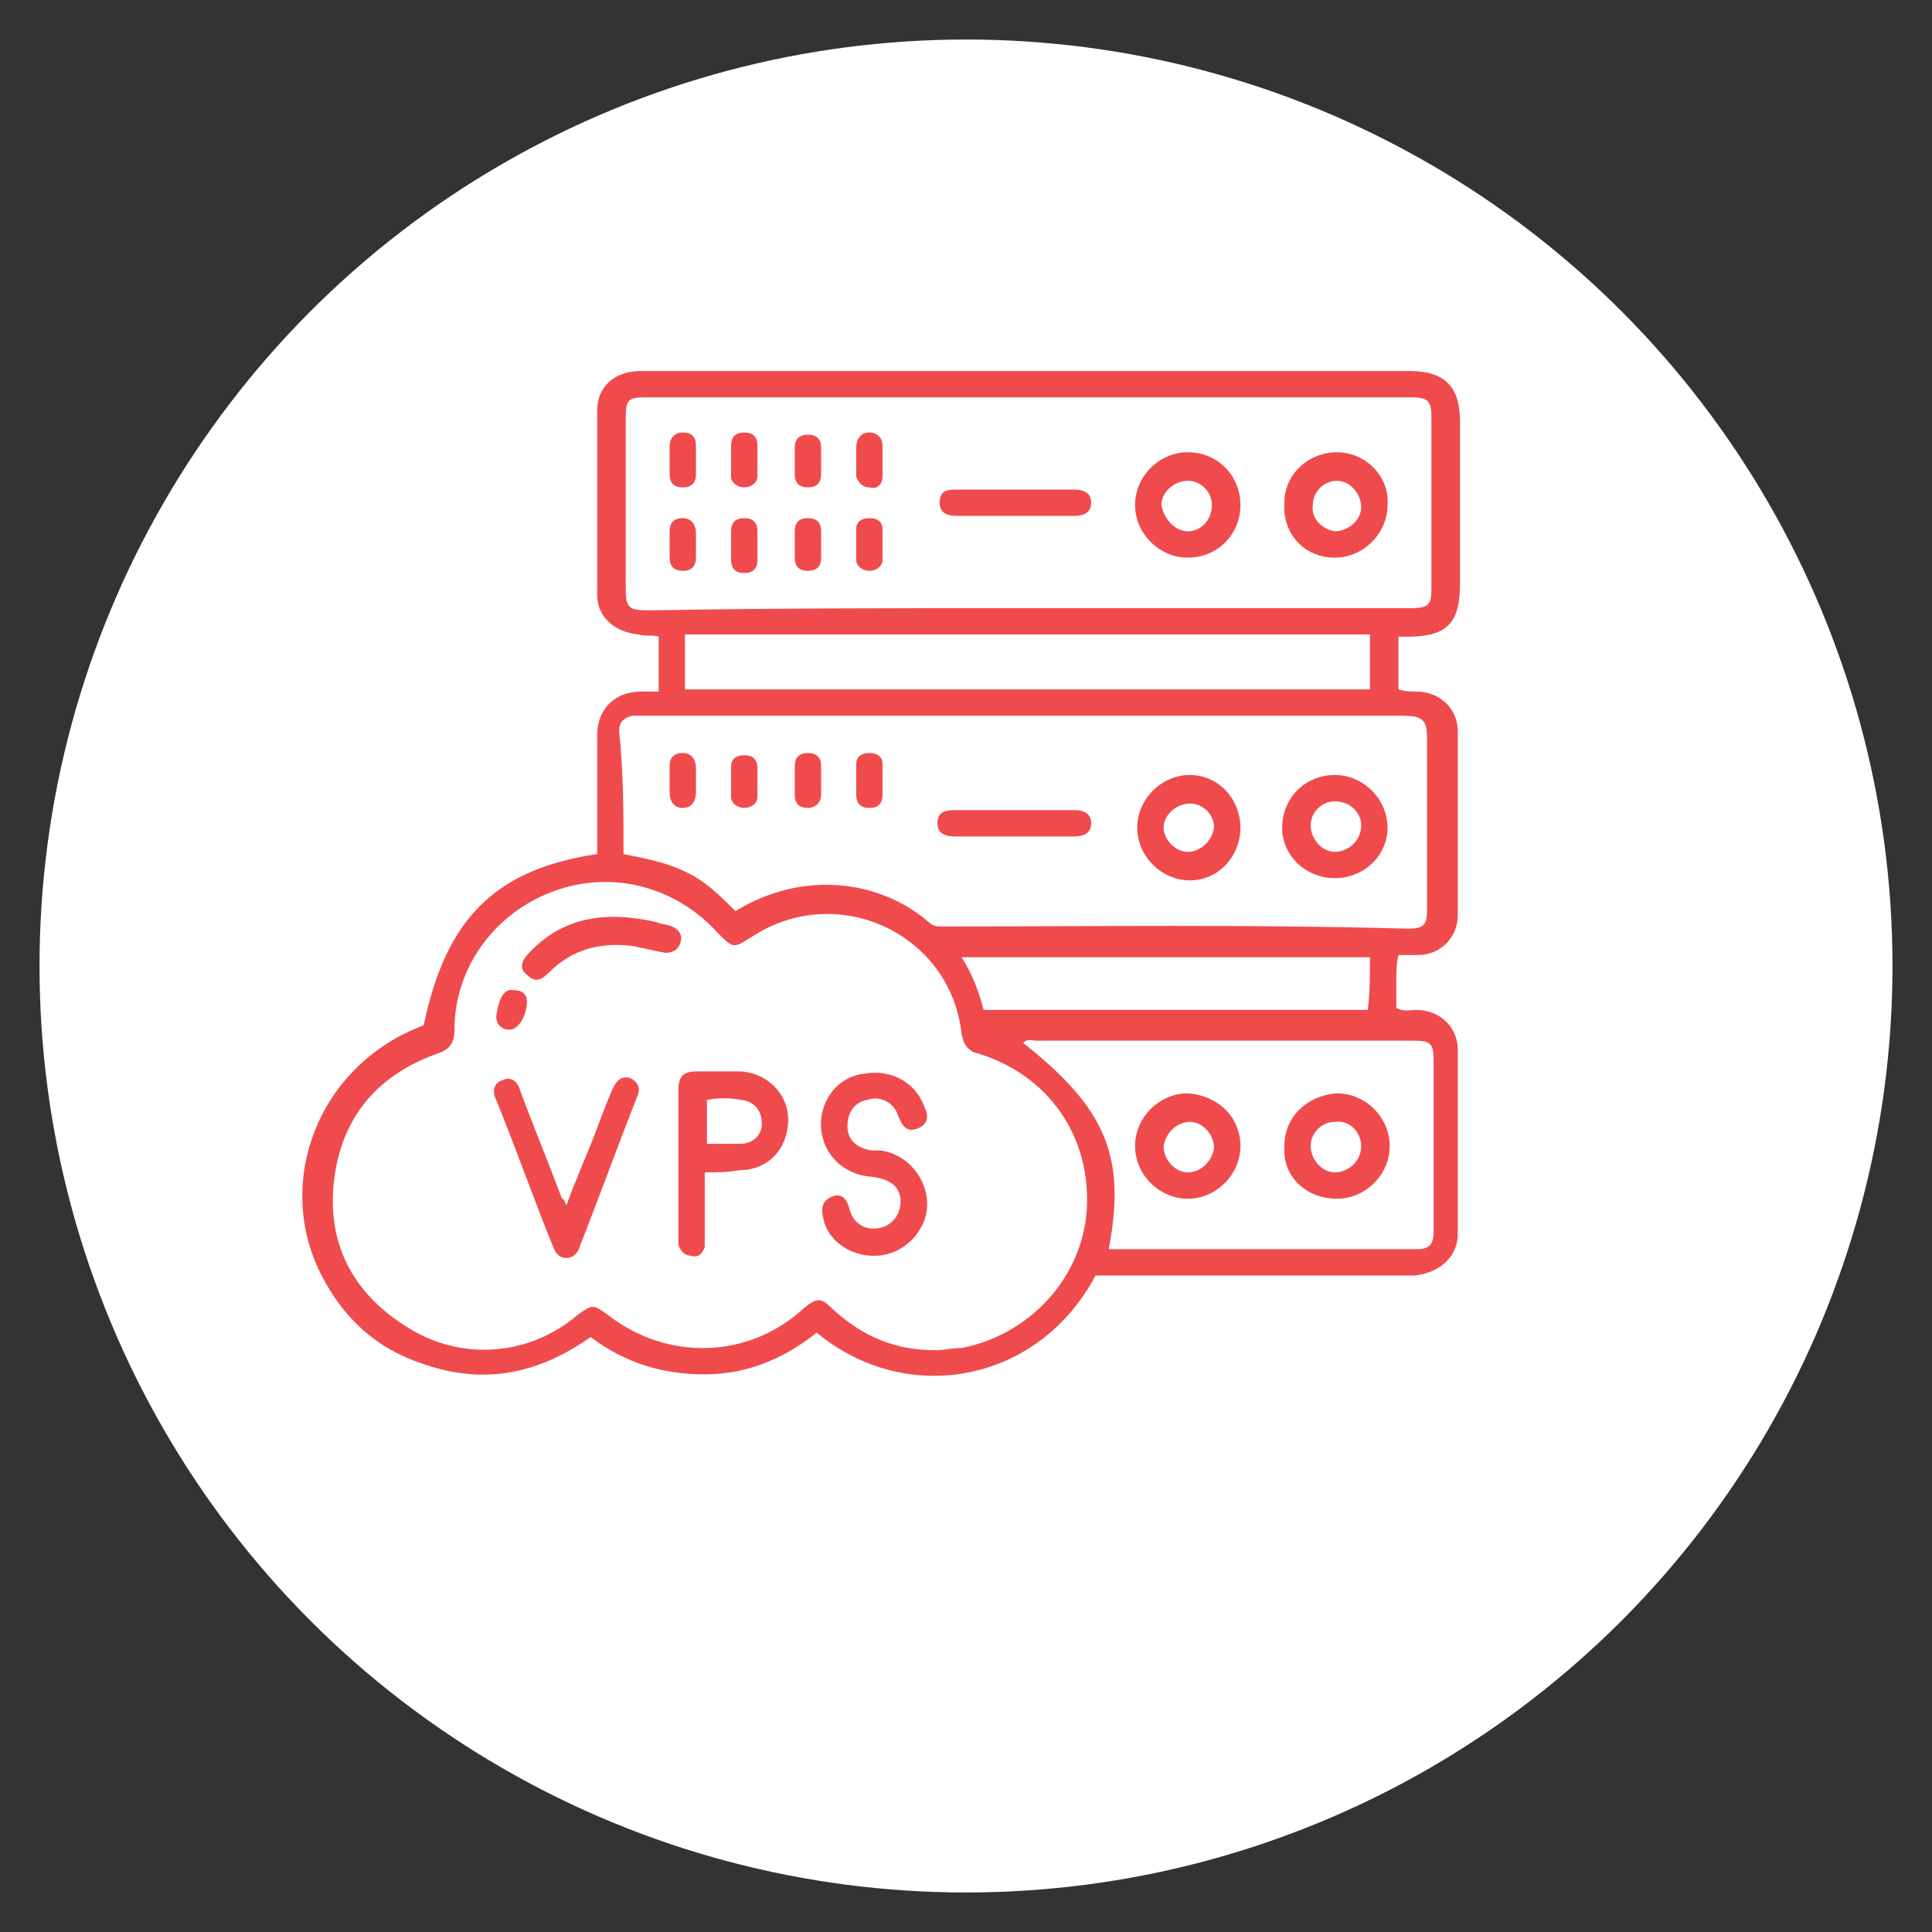 <?xml version="1.0" encoding="utf-8"?>
<!-- Generator: Adobe Illustrator 23.0.2, SVG Export Plug-In . SVG Version: 6.00 Build 0)  -->
<svg version="1.1" id="Layer_1" xmlns="http://www.w3.org/2000/svg" xmlns:xlink="http://www.w3.org/1999/xlink" x="0px" y="0px"
	 viewBox="0 0 88 88" style="enable-background:new 0 0 88 88;" xml:space="preserve">
<rect x="0" y="0" width="88" height="88" fill="#333333" stroke="none"/>
<style type="text/css">
	.st0{fill:#FFFFFF;}
	.st1{fill:#EF4B4D;}
</style>
<g>
	<circle class="st0" cx="44" cy="44" r="42.2"/>
	<g>
		<g>
			<path class="st1" d="M27.2,38.9c0-1.8,0-3.6,0-5.4c0-1.2,0.8-2,2-2c0.2,0,0.5,0,0.8,0c0-0.9,0-1.7,0-2.5c-0.3-0.1-0.6,0-0.9-0.1
				c-1.1-0.1-1.9-0.8-1.9-1.8c0-2.8,0-5.6,0-8.4c0-1.1,0.8-1.8,2-1.8c3.7,0,7.5,0,11.2,0c7.9,0,15.9,0,23.8,0c1.6,0,2.3,0.7,2.3,2.3
				c0,2.5,0,4.9,0,7.4c0,1.8-0.6,2.4-2.4,2.4c-0.1,0-0.2,0-0.4,0c0,0.8,0,1.6,0,2.4c0.3,0.1,0.6,0.1,0.8,0.1c1.1,0,1.9,0.8,1.9,1.8
				c0,2.8,0,5.6,0,8.4c0,1-0.8,1.8-1.8,1.8c-0.3,0-0.6,0-0.9,0c-0.1,0.4-0.1,0.8-0.1,1.2c0,0.4,0,0.8,0,1.2c0.3,0.2,0.6,0.1,0.9,0.1
				c1.1,0,1.9,0.8,1.9,1.8c0,2.8,0,5.6,0,8.4c0,1.1-0.9,1.8-2,1.9c-4.6,0-9.2,0-13.8,0c-0.2,0-0.5,0-0.7,0c-2.6,4.9-8.6,6-12.7,2.6
				c-1.5,1.2-3.2,1.9-5.1,1.9c-1.9,0-3.6-0.5-5.2-1.7c-2.4,1.7-4.9,2.2-7.7,1.2c-2.1-0.7-3.6-2.1-4.6-4.1c-2.1-4.2-0.1-9.5,4.7-11.3
				C20.3,41.9,22.5,39.6,27.2,38.9z M42.6,61.5c0.4,0,0.8-0.1,1.2-0.1c3.1-0.6,5.5-3.2,5.7-6.3c0.2-3.3-1.7-6.1-4.9-7.1
				c-0.5-0.1-0.7-0.4-0.8-0.9c-0.5-4.6-5.7-7-9.6-4.4c-0.8,0.5-0.8,0.5-1.5-0.2c-1.9-2.1-4.8-2.9-7.5-1.9c-2.7,1-4.5,3.5-4.5,6.3
				c0,0.6-0.2,0.9-0.8,1.1c-2.8,1-4.4,3-4.7,5.9c-0.3,2.9,1,5.2,3.6,6.7c2.4,1.4,5.4,1.1,7.5-0.7c0.7-0.5,0.7-0.5,1.4,0
				c2.7,2.1,6.4,2,8.9-0.3c0.6-0.5,0.8-0.5,1.3,0C39.3,60.9,40.8,61.5,42.6,61.5z M46.8,27.7c5.8,0,11.7,0,17.5,0
				c0.8,0,0.9-0.2,0.9-0.9c0-2.6,0-5.2,0-7.7c0-0.8-0.1-1-0.9-1c-11.6,0-23.3,0-34.9,0c-0.8,0-0.9,0.1-0.9,1c0,2.5,0,5,0,7.6
				c0,1,0.1,1.1,1.1,1.1C35.3,27.7,41,27.7,46.8,27.7z M28.4,38.9c1,0.2,2,0.4,2.8,0.8c0.9,0.4,1.6,1.1,2.3,1.8
				c3.1-1.9,6.6-1.4,8.8,0.5c0.2,0.2,0.4,0.2,0.6,0.2c7.1,0,14.2-0.1,21.2,0.1c0.8,0,0.9-0.2,0.9-0.9c0-2.5,0-5,0-7.6
				c0-1-0.1-1.2-1.2-1.2c-11.5,0-23,0-34.5,0c-0.2,0-0.4,0-0.5,0c-0.4,0.1-0.6,0.3-0.6,0.7C28.4,35.2,28.4,37,28.4,38.9z M50.5,56.9
				c0.1,0,0.2,0,0.3,0c4.6,0,9.2,0,13.7,0c0.6,0,0.8-0.2,0.8-0.8c0-2.6,0-5.2,0-7.7c0-0.9-0.1-1-1-1c-5.7,0-11.4,0-17.1,0
				c-0.2,0-0.4-0.1-0.6,0.1C50.4,50.5,51.3,52.7,50.5,56.9z M31.2,31.4c10.4,0,20.8,0,31.2,0c0-0.8,0-1.6,0-2.5
				c-10.4,0-20.8,0-31.2,0C31.2,29.8,31.2,30.6,31.2,31.4z M62.4,43.6c-6.2,0-12.4,0-18.6,0c0.5,0.8,0.8,1.6,1,2.4
				c5.9,0,11.7,0,17.5,0C62.4,45.2,62.4,44.4,62.4,43.6z"/>
			<g>
				<path class="st1" d="M39.8,57.2c-1.1,0-2.1-0.7-2.3-1.7c-0.1-0.4-0.1-0.8,0.4-1c0.5-0.2,0.7,0.2,0.8,0.6c0.2,0.7,0.8,1,1.5,0.8
					c0.6-0.2,0.9-0.8,0.8-1.4c-0.1-0.5-0.5-0.8-1.3-0.9c-1.4-0.1-2.4-1.2-2.3-2.6c0.1-1.1,0.9-2,2-2.1c1.2-0.2,2.3,0.4,2.7,1.5
					c0.2,0.4,0.2,0.8-0.3,1c-0.5,0.2-0.7-0.1-0.9-0.6c-0.2-0.6-0.8-0.9-1.4-0.7c-0.6,0.1-0.9,0.6-0.9,1.2c0,0.6,0.4,1,1.1,1.1
					c0.1,0,0.3,0,0.4,0c1.5,0.2,2.5,1.8,2,3.2C41.7,56.6,40.8,57.2,39.8,57.2z"/>
			</g>
			<g>
				<g>
					<path class="st1" d="M32.1,53.4c0,1,0,1.9,0,2.8c0,0.2,0,0.4,0,0.6c-0.1,0.3-0.3,0.5-0.6,0.4c-0.3,0-0.5-0.2-0.6-0.5
						c0-0.1,0-0.3,0-0.4c0-2.2,0-4.4,0-6.6c0-0.7,0.2-0.9,0.9-0.9c0.6,0,1.2,0,1.8,0c1.3,0,2.3,1,2.3,2.2c0,1.3-0.9,2.3-2.2,2.3
						C33.1,53.4,32.7,53.4,32.1,53.4z M32.2,50.1c0,0.7,0,1.3,0,2c0.5,0,1,0,1.5,0c0.6,0,1-0.4,1-0.9c0-0.6-0.3-1-0.9-1.1
						C33.2,50,32.7,50,32.2,50.1z"/>
				</g>
			</g>
			<g>
				<path class="st1" d="M25.8,54.9c0.4-1.1,0.8-2,1.2-3c0.3-0.8,0.6-1.6,0.9-2.3c0.2-0.4,0.4-0.6,0.8-0.5c0.4,0.2,0.5,0.5,0.3,0.9
					c-0.9,2.3-1.7,4.5-2.6,6.8c-0.1,0.3-0.3,0.5-0.6,0.5c-0.3,0-0.5-0.2-0.6-0.5c-0.9-2.2-1.7-4.5-2.6-6.7c-0.2-0.4-0.1-0.8,0.3-0.9
					c0.4-0.2,0.7,0.1,0.8,0.5c0.6,1.6,1.3,3.3,1.9,4.9C25.7,54.6,25.7,54.7,25.8,54.9z"/>
			</g>
			<path class="st1" d="M30.3,43.4c-0.5-0.1-1-0.2-1.4-0.3c-1.5-0.2-2.8,0.1-3.9,1.2c-0.3,0.3-0.6,0.5-1,0.1c-0.4-0.3-0.2-0.7,0.1-1
				c1.6-1.7,3.6-1.9,5.8-1.4c0.2,0.1,0.5,0.1,0.7,0.2c0.3,0.1,0.5,0.4,0.4,0.7C30.9,43.3,30.6,43.4,30.3,43.4z"/>
			<path class="st1" d="M24,45.6c0,0.7-0.4,1.3-0.8,1.3c-0.4,0-0.6-0.3-0.6-0.6c0.1-0.7,0.3-1.3,0.8-1.2C23.8,45.1,24,45.3,24,45.6z
				"/>
			<g>
				<g>
					<path class="st1" d="M56.5,23c0,1.3-1,2.4-2.4,2.4c-1.3,0-2.4-1.1-2.4-2.4c0-1.3,1.1-2.4,2.4-2.4C55.5,20.6,56.5,21.7,56.5,23z
						 M54.1,24.2c0.6,0,1.1-0.5,1.1-1.2c0-0.6-0.5-1.1-1.1-1.1c-0.6,0-1.2,0.5-1.2,1.1C53,23.6,53.5,24.2,54.1,24.2z"/>
				</g>
			</g>
			<g>
				<g>
					<path class="st1" d="M58.5,22.9c0-1.3,1.1-2.3,2.4-2.3c1.3,0,2.4,1.1,2.3,2.4c0,1.3-1.1,2.4-2.4,2.4
						C59.4,25.4,58.4,24.3,58.5,22.9z M60.8,24.2c0.6,0,1.2-0.5,1.2-1.1c0-0.6-0.5-1.2-1.1-1.2c-0.6,0-1.1,0.5-1.1,1.1
						C59.7,23.6,60.2,24.1,60.8,24.2z"/>
				</g>
			</g>
			<g>
				<path class="st1" d="M46.2,22.3c0.9,0,1.8,0,2.7,0c0.4,0,0.8,0.1,0.8,0.6c0,0.5-0.4,0.6-0.8,0.6c-1.8,0-3.6,0-5.3,0
					c-0.4,0-0.8-0.1-0.8-0.6c0-0.6,0.4-0.6,0.8-0.6C44.4,22.3,45.3,22.3,46.2,22.3z"/>
			</g>
			<g>
				<path class="st1" d="M31.7,21c0,0.2,0,0.4,0,0.6c0,0.4-0.2,0.6-0.6,0.6c-0.4,0-0.6-0.2-0.6-0.6c0-0.4,0-0.9,0-1.3
					c0-0.3,0.2-0.6,0.6-0.6c0.4,0,0.6,0.2,0.6,0.6C31.7,20.5,31.7,20.8,31.7,21C31.7,21,31.7,21,31.7,21z"/>
			</g>
			<g>
				<path class="st1" d="M37.4,21c0,0.2,0,0.4,0,0.6c0,0.4-0.2,0.6-0.6,0.6c-0.4,0-0.6-0.2-0.6-0.6c0-0.4,0-0.8,0-1.2
					c0-0.4,0.2-0.6,0.6-0.6c0.4,0,0.6,0.2,0.6,0.6C37.4,20.6,37.4,20.8,37.4,21z"/>
			</g>
			<g>
				<path class="st1" d="M37.4,24.8c0,0.2,0,0.4,0,0.6c0,0.4-0.2,0.6-0.6,0.6c-0.4,0-0.6-0.2-0.6-0.6c0-0.4,0-0.8,0-1.2
					c0-0.4,0.2-0.6,0.6-0.6c0.4,0,0.6,0.2,0.6,0.6C37.4,24.4,37.4,24.6,37.4,24.8z"/>
			</g>
			<g>
				<path class="st1" d="M31.7,24.8c0,0.2,0,0.4,0,0.6c0,0.4-0.2,0.6-0.6,0.6c-0.4,0-0.6-0.2-0.6-0.6c0-0.4,0-0.8,0-1.2
					c0-0.4,0.2-0.6,0.6-0.6c0.4,0,0.6,0.3,0.6,0.7C31.7,24.4,31.7,24.6,31.7,24.8z"/>
			</g>
			<g>
				<path class="st1" d="M34.5,21c0,0.2,0,0.5,0,0.7c0,0.3-0.3,0.5-0.6,0.5c-0.3,0-0.6-0.2-0.6-0.5c0-0.5,0-0.9,0-1.4
					c0-0.4,0.2-0.6,0.6-0.6c0.4,0,0.6,0.2,0.6,0.6C34.5,20.5,34.5,20.8,34.5,21C34.5,21,34.5,21,34.5,21z"/>
			</g>
			<g>
				<path class="st1" d="M40.2,21c0,0.2,0,0.5,0,0.7c0,0.4-0.3,0.6-0.6,0.5c-0.3,0-0.5-0.2-0.6-0.5c0-0.4,0-0.8,0-1.3
					c0-0.4,0.2-0.7,0.6-0.7c0.4,0,0.6,0.3,0.6,0.6C40.2,20.6,40.2,20.8,40.2,21C40.2,21,40.2,21,40.2,21z"/>
			</g>
			<g>
				<path class="st1" d="M34.5,24.8c0,0.2,0,0.5,0,0.7c0,0.4-0.2,0.6-0.6,0.6c-0.4,0-0.6-0.2-0.6-0.6c0-0.4,0-0.8,0-1.3
					c0-0.4,0.2-0.6,0.6-0.6c0.4,0,0.6,0.2,0.6,0.6C34.5,24.4,34.5,24.6,34.5,24.8C34.5,24.8,34.5,24.8,34.5,24.8z"/>
			</g>
			<g>
				<path class="st1" d="M40.2,24.8c0,0.2,0,0.5,0,0.7c0,0.3-0.3,0.5-0.6,0.5c-0.3,0-0.6-0.2-0.6-0.5c0-0.5,0-1,0-1.4
					c0-0.3,0.2-0.5,0.6-0.5c0.4,0,0.6,0.2,0.6,0.5C40.2,24.3,40.2,24.6,40.2,24.8C40.2,24.8,40.2,24.8,40.2,24.8z"/>
			</g>
			<g>
				<g>
					<path class="st1" d="M56.5,37.7c0,1.3-1,2.4-2.3,2.4c-1.3,0-2.4-1.1-2.4-2.4c0-1.3,1.1-2.4,2.4-2.4
						C55.5,35.3,56.5,36.4,56.5,37.7z M54.1,38.8c0.6,0,1.1-0.5,1.2-1.1c0-0.6-0.5-1.1-1.1-1.1c-0.6,0-1.2,0.5-1.2,1.1
						C53,38.2,53.5,38.8,54.1,38.8z"/>
				</g>
			</g>
			<g>
				<g>
					<path class="st1" d="M60.8,40c-1.3,0-2.4-1-2.4-2.3c0-1.3,1-2.4,2.4-2.4c1.3,0,2.4,1.1,2.4,2.4C63.2,39,62.1,40,60.8,40z
						 M62,37.6c0-0.6-0.5-1.1-1.2-1.1c-0.6,0-1.1,0.5-1.1,1.1c0,0.6,0.5,1.2,1.1,1.2C61.4,38.8,62,38.3,62,37.6z"/>
				</g>
			</g>
			<g>
				<path class="st1" d="M46.2,38.1c-0.9,0-1.8,0-2.7,0c-0.4,0-0.8-0.1-0.8-0.6c0-0.5,0.3-0.6,0.8-0.6c1.8,0,3.6,0,5.4,0
					c0.4,0,0.8,0.1,0.8,0.6c0,0.5-0.4,0.6-0.8,0.6C48,38.1,47.1,38.1,46.2,38.1z"/>
			</g>
			<g>
				<path class="st1" d="M31.7,35.6c0,0.2,0,0.3,0,0.5c0,0.4-0.2,0.7-0.6,0.7c-0.4,0-0.6-0.3-0.6-0.7c0-0.4,0-0.8,0-1.2
					c0-0.4,0.2-0.6,0.6-0.6c0.4,0,0.6,0.3,0.6,0.7C31.7,35.2,31.7,35.4,31.7,35.6z"/>
			</g>
			<g>
				<path class="st1" d="M37.4,35.6c0,0.2,0,0.4,0,0.6c0,0.4-0.3,0.6-0.6,0.6c-0.4,0-0.6-0.2-0.6-0.6c0-0.4,0-0.8,0-1.3
					c0-0.4,0.2-0.6,0.6-0.6c0.4,0,0.6,0.2,0.6,0.6C37.4,35.2,37.4,35.4,37.4,35.6C37.4,35.6,37.4,35.6,37.4,35.6z"/>
			</g>
			<g>
				<path class="st1" d="M40.2,35.6c0,0.2,0,0.4,0,0.6c0,0.4-0.2,0.6-0.6,0.6c-0.4,0-0.6-0.2-0.6-0.6c0-0.5,0-0.9,0-1.4
					c0-0.3,0.2-0.5,0.6-0.5c0.4,0,0.6,0.2,0.6,0.5C40.2,35.2,40.2,35.4,40.2,35.6C40.2,35.6,40.2,35.6,40.2,35.6z"/>
			</g>
			<g>
				<path class="st1" d="M34.5,35.6c0,0.2,0,0.5,0,0.7c0,0.3-0.3,0.5-0.6,0.5c-0.3,0-0.6-0.2-0.6-0.5c0-0.5,0-0.9,0-1.4
					c0-0.3,0.2-0.5,0.6-0.5c0.4,0,0.6,0.2,0.6,0.6C34.5,35.2,34.5,35.4,34.5,35.6C34.5,35.6,34.5,35.6,34.5,35.6z"/>
			</g>
			<g>
				<g>
					<path class="st1" d="M58.5,52.2c0-1.3,1-2.3,2.4-2.4c1.3,0,2.4,1.1,2.4,2.4c0,1.3-1.1,2.4-2.4,2.4
						C59.5,54.6,58.4,53.6,58.5,52.2z M62,52.2c0-0.6-0.5-1.2-1.2-1.1c-0.6,0-1.1,0.5-1.1,1.1c0,0.6,0.5,1.2,1.1,1.2
						C61.4,53.4,62,52.9,62,52.2z"/>
				</g>
			</g>
			<g>
				<g>
					<path class="st1" d="M56.5,52.2c0,1.3-1.1,2.4-2.4,2.4c-1.3,0-2.4-1.1-2.4-2.4c0-1.3,1.1-2.4,2.4-2.4
						C55.5,49.9,56.5,50.9,56.5,52.2z M55.3,52.3c0-0.6-0.5-1.2-1.1-1.2c-0.6,0-1.1,0.5-1.2,1.1c0,0.6,0.5,1.2,1.1,1.2
						C54.7,53.4,55.2,52.9,55.3,52.3z"/>
				</g>
			</g>
		</g>
	</g>
</g>
</svg>
